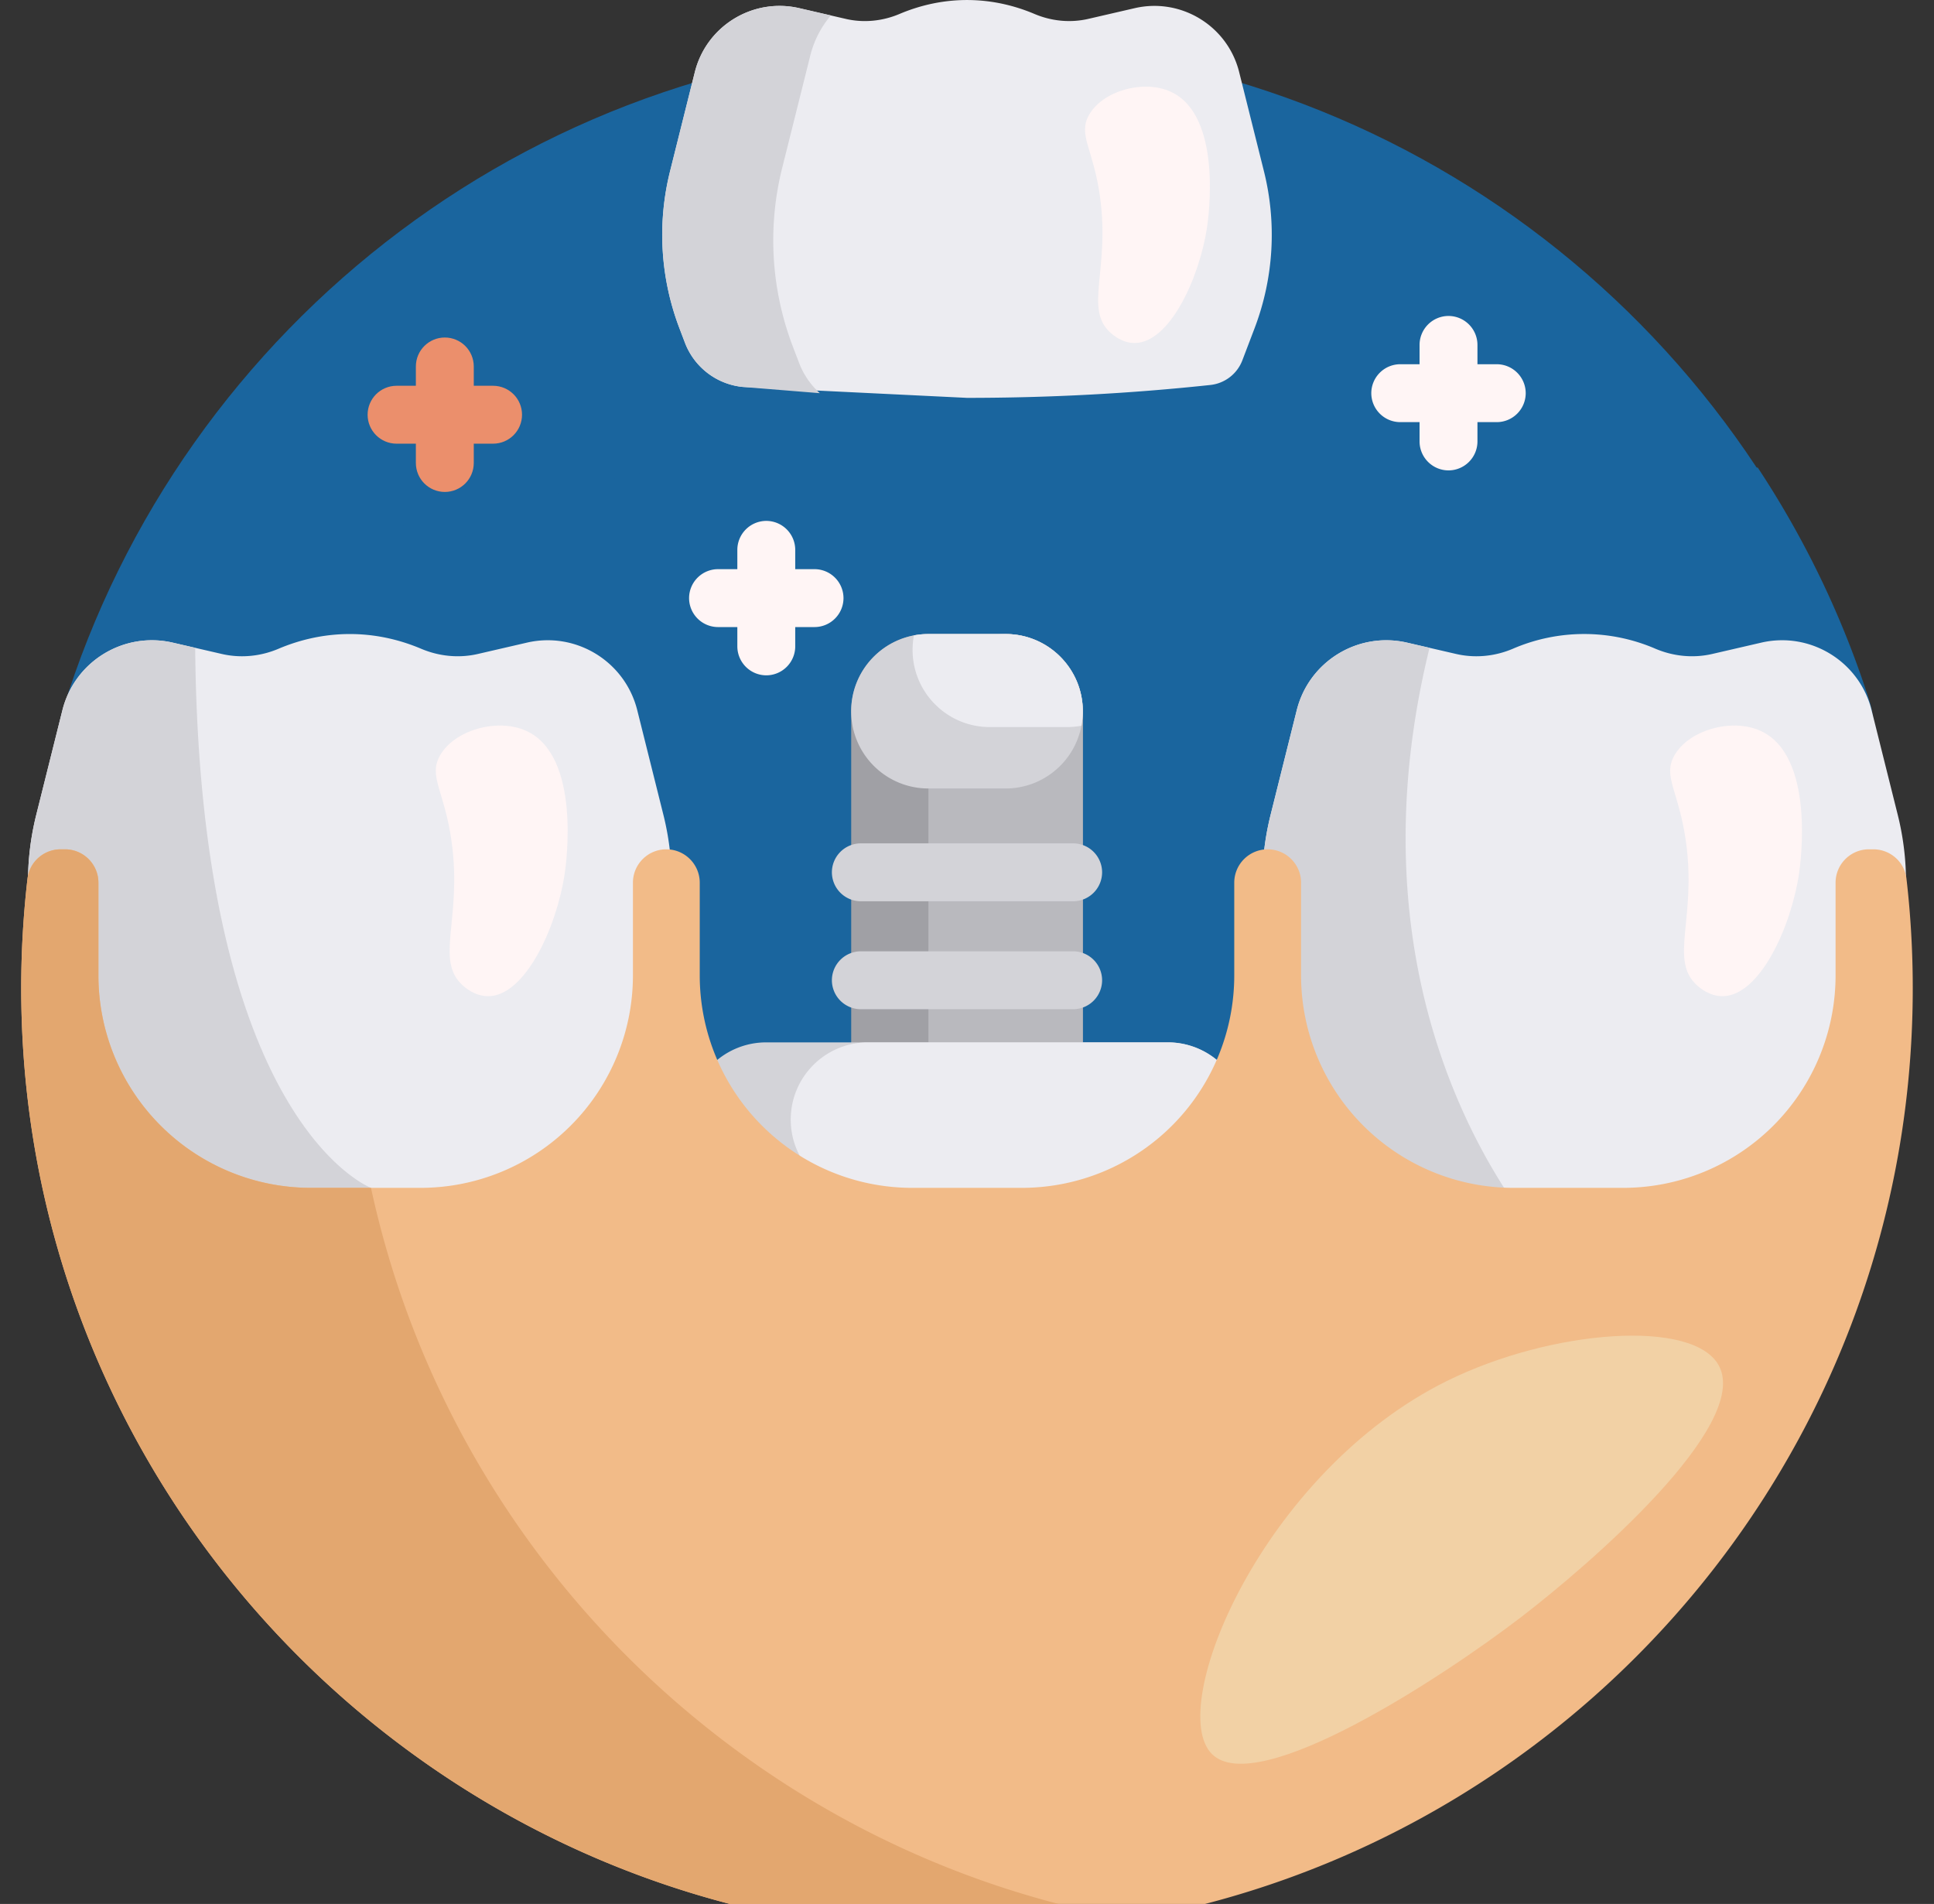 <svg xmlns="http://www.w3.org/2000/svg" width="64" height="63" fill="none" xmlns:v="https://vecta.io/nano"><rect width="100%" height="100%" fill="#333333" stroke="none"/><g fill="#1a659e"><path d="M3.212 26.696c-1.032-.711-1.499-2.009-1.131-3.207C6.015 10.7 17.922 1.405 32 1.405c13.961 0 25.787 9.141 29.819 21.765.438 1.372-.079 2.87-1.265 3.687L39.502 41.354H24.499L3.212 26.696z"/><path d="M60.589 26.857L39.537 41.354H24.534L3.247 26.696c-1.032-.711-1.499-2.009-1.131-3.207a31.16 31.16 0 0 1 3.782-8.008c3.589.103 6.753 1.18 8.778 2.802 2.131-1.706 5.522-2.81 9.342-2.81 3.384 0 6.431.866 8.564 2.249 2.133-1.383 5.18-2.249 8.564-2.249s6.431.866 8.564 2.249c2.111-1.369 5.116-2.231 8.458-2.249 1.56 2.361 2.809 4.947 3.687 7.697.438 1.372-.079 2.87-1.265 3.687z"/></g><path d="M21.626 32.447L17.259 43.91a1.61 1.61 0 0 1-2.397.766c-.389-.259-6.183-.259-6.572 0a1.61 1.61 0 0 1-2.397-.766L1.527 32.447C.859 30.695.745 28.78 1.2 26.961l.865-3.461c.404-1.616 2.028-2.61 3.651-2.236l1.623.375c.628.145 1.284.08 1.877-.172 1.535-.65 3.185-.65 4.721 0 .593.251 1.249.317 1.877.172l1.623-.375c1.623-.375 3.247.62 3.651 2.236l.865 3.461c.455 1.819.341 3.734-.327 5.486zm19.381-30.06C40.625.857 39.087-.085 37.55.27l-1.537.355c-.595.137-1.216.075-1.779-.163-1.453-.615-3.015-.615-4.468 0-.562.238-1.184.301-1.779.163L26.451.27c-1.537-.355-3.075.587-3.457 2.117l-.819 3.277a8.68 8.68 0 0 0 .309 5.195l.181.477a2.29 2.29 0 0 0 1.911 1.467l7.424.362c2.737 0 5.426-.145 8.049-.426a1.28 1.28 0 0 0 1.063-.816l.405-1.063a8.68 8.68 0 0 0 .309-5.195l-.819-3.277zm21.466 30.06L58.107 43.91a1.61 1.61 0 0 1-2.397.766c-.389-.259-6.183-.259-6.572 0a1.61 1.61 0 0 1-2.397-.766l-4.367-11.463c-.668-1.752-.782-3.667-.327-5.486l.865-3.461c.404-1.616 2.028-2.61 3.651-2.236l1.623.375c.628.145 1.284.08 1.877-.172a5.95 5.95 0 0 1 4.721 0c.593.251 1.249.317 1.877.172l1.623-.375c1.623-.375 3.247.62 3.651 2.236l.865 3.461c.455 1.819.341 3.734-.327 5.486z" fill="#ececf1"/><path d="M18.685 28.918c-.263 1.756-1.3 4.042-2.531 4.045-.433.001-.755-.28-.84-.356-.932-.836-.02-2.182-.365-4.726-.231-1.706-.784-2.179-.388-2.883.475-.843 1.902-1.246 2.852-.815 1.817.825 1.325 4.389 1.273 4.735zm39.575-4.735c-.95-.431-2.377-.029-2.852.815-.396.704.157 1.178.388 2.883.345 2.544-.566 3.89.365 4.726.085.076.407.357.84.356 1.231-.003 2.268-2.289 2.531-4.045.052-.346.544-3.91-1.273-4.735zM38.737 3.033c-.9-.409-2.251-.027-2.7.772-.375.667.149 1.115.368 2.731.327 2.41-.536 3.684.346 4.476.08.072.386.339.796.338 1.166-.003 2.147-2.168 2.397-3.831.049-.328.515-3.703-1.205-4.485z" fill="#fff5f5"/><path d="M33.278 37.394h-2.555c-1.411 0-2.555-1.144-2.555-2.555V23.535c0-1.411 1.144-2.555 2.555-2.555h2.555c1.411 0 2.555 1.144 2.555 2.555v11.305c0 1.411-1.144 2.555-2.555 2.555z" fill="#a0a0a5"/><path d="M33.278 37.394c-1.411 0-2.555-1.144-2.555-2.555V23.535c0-1.411 1.144-2.555 2.555-2.555s2.555 1.144 2.555 2.555v11.305c0 1.411-1.144 2.555-2.555 2.555z" fill="#b9b9be"/><path d="M35.513 29.822h-7.026a.96.96 0 0 1-.958-.958.96.96 0 0 1 .958-.958h7.026a.96.96 0 0 1 .958.958.96.96 0 0 1-.958.958zm.958 2.614a.96.96 0 0 0-.958-.958h-7.026a.96.96 0 0 0-.958.958.96.96 0 0 0 .958.958h7.026a.96.96 0 0 0 .958-.958zm-.639-8.901c0-1.411-1.144-2.555-2.555-2.555h-2.555c-1.411 0-2.555 1.144-2.555 2.555s1.144 2.555 2.555 2.555h2.555c1.411 0 2.555-1.144 2.555-2.555zM27.129 13.01l-2.554-.207a2.29 2.29 0 0 1-1.911-1.467l-.182-.477a8.68 8.68 0 0 1-.309-5.195l.819-3.277c.383-1.53 1.92-2.472 3.457-2.117l1.045.241c-.316.373-.554.822-.68 1.328l-.931 3.722a9.86 9.86 0 0 0 .352 5.901l.206.541c.149.392.387.735.687 1.006zm18.638 28.344h5.565s-7.154-7.204-4.026-19.918l-.743-.171c-1.623-.375-3.247.62-3.651 2.236l-.865 3.461c-.455 1.819-.341 3.734.327 5.486l3.393 8.907zM1.527 32.447C.859 30.695.745 28.78 1.2 26.961l.865-3.461c.404-1.616 2.028-2.61 3.651-2.236l.743.171c.143 15.738 5.819 17.87 5.819 17.87L4.92 41.354l-3.393-8.907zm39.671 4.599c0-1.411-1.144-2.555-2.555-2.555H25.358c-1.411 0-2.555 1.144-2.555 2.555s1.144 2.555 2.555 2.555h13.285c1.411 0 2.555-1.144 2.555-2.555z" fill="#d3d3d8"/><path d="M30.199 21.503a2.57 2.57 0 0 1 .045-.479 2.57 2.57 0 0 1 .479-.045h2.555c1.411 0 2.555 1.144 2.555 2.555a2.57 2.57 0 0 1-.045.479 2.57 2.57 0 0 1-.479.045h-2.555c-1.411 0-2.555-1.144-2.555-2.555zm8.444 18.098h-9.921c-1.411 0-2.555-1.144-2.555-2.555s1.144-2.555 2.555-2.555h9.921c1.411 0 2.555 1.144 2.555 2.555s-1.144 2.555-2.555 2.555z" fill="#ececf1"/><path d="M63.089 29.075c.138 1.19.208 2.401.208 3.628 0 17.269-13.986 31.271-31.249 31.297C15.01 64.026 1.002 50.293.707 33.256c-.025-1.416.045-2.811.203-4.18.064-.556.539-.973 1.098-.973h.143c.61 0 1.106.495 1.106 1.105v3.071a7.03 7.03 0 0 0 7.026 7.026h3.636a7.03 7.03 0 0 0 7.026-7.026v-3.071c0-.61.495-1.105 1.105-1.105s1.106.495 1.106 1.105v3.071a7.03 7.03 0 0 0 7.026 7.026h3.636a7.03 7.03 0 0 0 7.026-7.026v-3.071c0-.61.495-1.105 1.105-1.105s1.106.495 1.106 1.105v3.071a7.03 7.03 0 0 0 7.026 7.026h3.636a7.03 7.03 0 0 0 7.026-7.026v-3.071c0-.61.495-1.105 1.105-1.105h.144c.559 0 1.033.416 1.097.971z" fill="#f2bb88"/><path d="M37.449 63.527a31.49 31.49 0 0 1-5.4.472C15.01 64.026 1.002 50.293.707 33.256c-.025-1.416.045-2.812.203-4.18.064-.556.539-.973 1.098-.973h.143c.61 0 1.106.495 1.106 1.105v3.071a7.03 7.03 0 0 0 7.026 7.026h1.994c2.67 12.363 12.678 22.021 25.171 24.221z" fill="#e3a76f"/><path d="M47.891 45.691c3.444-1.702 8.175-2.067 8.997-.49 1.028 1.97-4.263 6.553-6.552 8.308-2.638 2.023-8.744 6.006-10.229 4.532-1.554-1.542 1.682-9.336 7.784-12.351z" fill="#f2d1a5"/><path d="M27.913 19.791a.96.96 0 0 1-.958.958h-.639v.639a.96.96 0 0 1-.958.958.96.96 0 0 1-.958-.958v-.639h-.639a.96.96 0 0 1-.958-.958.96.96 0 0 1 .958-.958h.639v-.639a.96.96 0 0 1 .958-.958.96.96 0 0 1 .958.958v.639h.639a.96.96 0 0 1 .958.958zm21.618-7.739h-.639v-.639a.96.96 0 0 0-.958-.958.96.96 0 0 0-.958.958v.639h-.639a.96.96 0 0 0-.958.958.96.96 0 0 0 .958.958h.639v.639a.96.96 0 0 0 .958.958.96.96 0 0 0 .958-.958v-.639h.639a.96.96 0 0 0 .958-.958.96.96 0 0 0-.958-.958z" fill="#fff5f5"/><path d="M15.167 12.765v.511h.511.639c.247 0 .447.2.447.447s-.2.447-.447.447h-.639-.511v.511.639c0 .247-.2.447-.447.447s-.447-.2-.447-.447v-.639-.511h-.511-.639c-.247 0-.447-.2-.447-.447s.2-.447.447-.447h.639.511v-.511-.639c0-.247.2-.447.447-.447s.447.2.447.447v.639z" fill="#eb8f6c" stroke="#eb8f6c" stroke-width="1.022"/></svg>